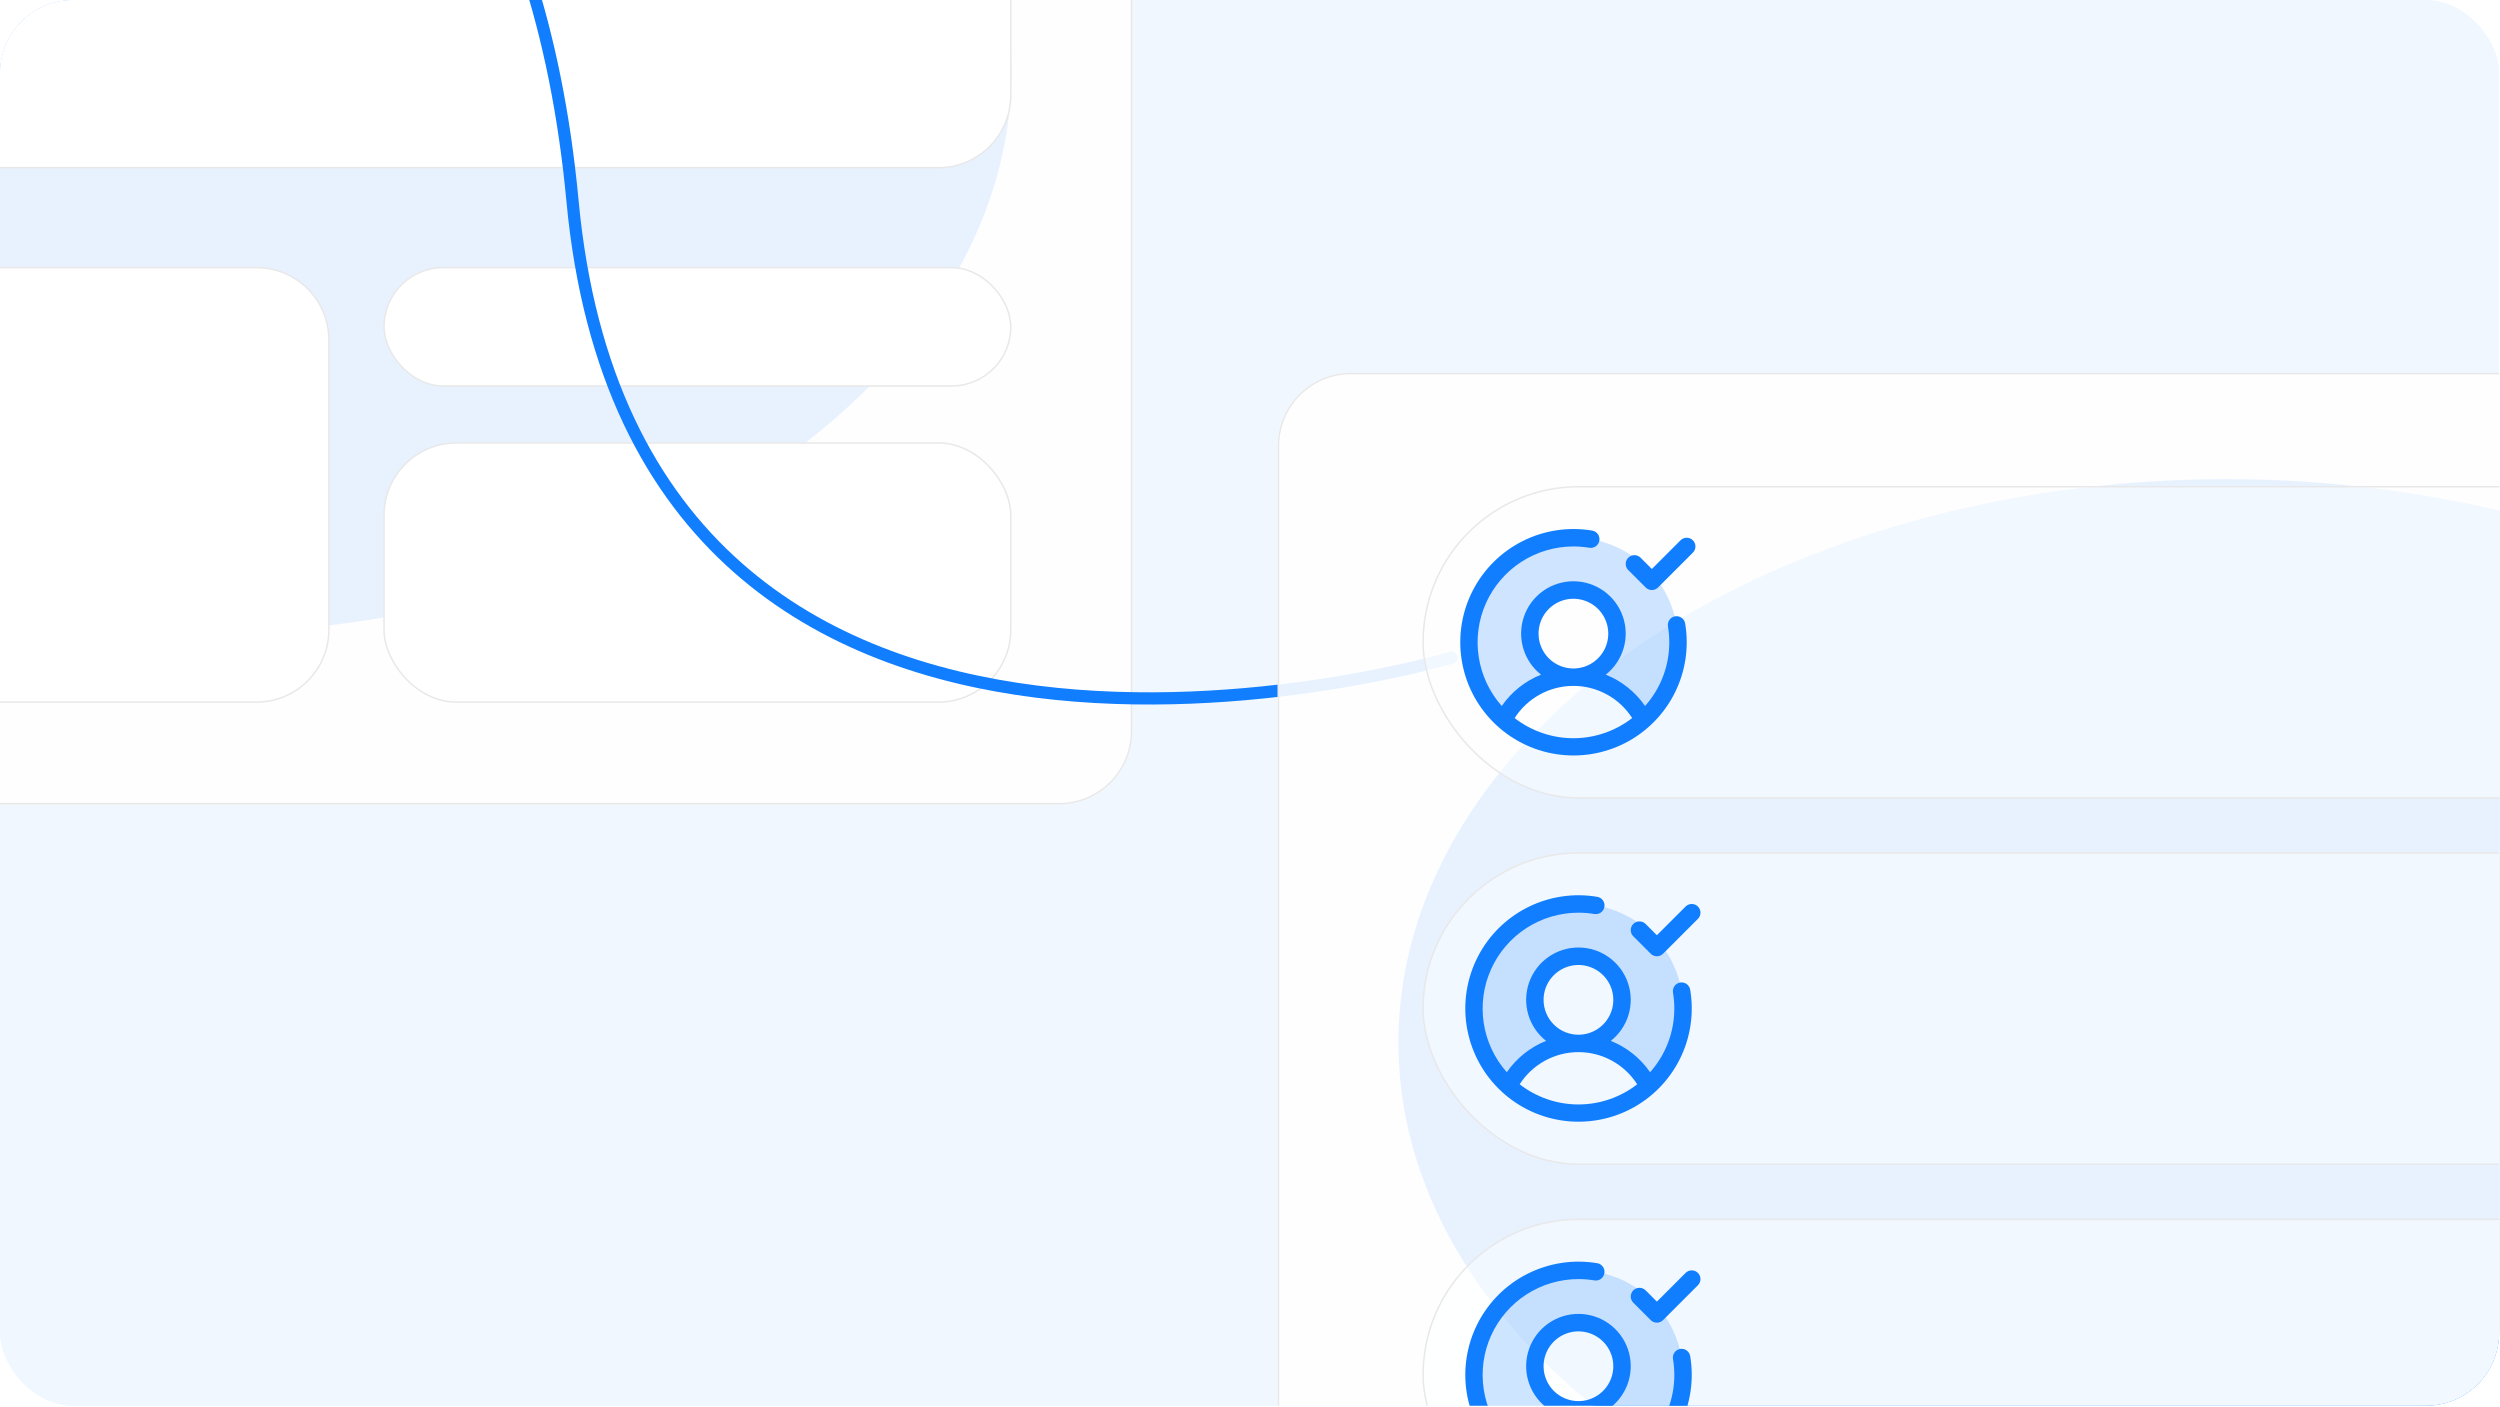 <svg width="1025" height="577" viewBox="0 0 1025 577" fill="none" xmlns="http://www.w3.org/2000/svg">
<g clip-path="url(#clip0_135_853)">
<rect width="1024.7" height="576.394" rx="30" fill="#F0F7FF"/>
<g filter="url(#filter0_f_135_853)">
<ellipse cx="75.355" cy="29.018" rx="339.375" ry="230.984" fill="#107EFF"/>
</g>
<g filter="url(#filter1_bii_135_853)">
<rect x="-313.515" y="-245.572" width="777.737" height="575.401" rx="30" fill="white" fill-opacity="0.9"/>
<rect x="-313.207" y="-245.264" width="777.121" height="574.785" rx="29.692" stroke="#E8E8E8" stroke-width="0.616"/>
</g>
<path d="M-234.021 109.718H105.15C121.549 109.718 134.842 123.012 134.842 139.41V258.168C134.842 274.567 121.549 287.86 105.15 287.86H-234.021C-250.419 287.86 -263.713 274.567 -263.713 258.168V139.41C-263.713 123.012 -250.419 109.718 -234.021 109.718Z" fill="white" stroke="#E8E8E8" stroke-width="0.616"/>
<path d="M-234.021 -109.382H384.73C401.129 -109.382 414.423 -96.088 414.423 -79.689V39.069C414.423 55.467 401.129 68.761 384.73 68.761H-234.02C-250.419 68.761 -263.713 55.467 -263.713 39.069V-79.689C-263.713 -96.088 -250.419 -109.382 -234.021 -109.382Z" fill="white" stroke="#E8E8E8" stroke-width="0.616"/>
<rect x="157.455" y="109.718" width="256.964" height="48.529" rx="24.264" fill="white" stroke="#E8E8E8" stroke-width="0.616"/>
<rect x="157.455" y="181.611" width="256.964" height="106.249" rx="29.692" fill="white" stroke="#E8E8E8" stroke-width="0.616"/>
<path d="M595.121 269.645C595.121 269.645 261.555 369.199 234.725 82.328C207.895 -204.544 -23.978 -197.625 -23.978 -197.625" stroke="#107EFF" stroke-width="5" stroke-linecap="round"/>
<g filter="url(#filter2_f_135_853)">
<ellipse cx="912.735" cy="427.438" rx="339.375" ry="230.984" fill="#107EFF"/>
</g>
<g filter="url(#filter3_bii_135_853)">
<rect x="523.865" y="152.848" width="777.737" height="575.401" rx="30" fill="white" fill-opacity="0.9"/>
<rect x="524.173" y="153.156" width="777.121" height="574.785" rx="29.692" stroke="#E8E8E8" stroke-width="0.616"/>
<rect x="583.47" y="349.712" width="678.134" height="127.605" rx="63.802" fill="white" fill-opacity="0.45" stroke="#E8E8E8" stroke-width="0.616"/>
<rect x="583.47" y="499.933" width="678.134" height="127.605" rx="63.802" fill="white" fill-opacity="0.45" stroke="#E8E8E8" stroke-width="0.616"/>
<path opacity="0.2" d="M690.048 413.516C690.054 419.53 688.792 425.479 686.344 430.972C683.897 436.466 680.318 441.382 675.842 445.399C673.151 440.105 669.047 435.66 663.985 432.556C658.923 429.452 653.1 427.81 647.162 427.811C650.697 427.811 654.151 426.763 657.09 424.8C660.028 422.836 662.319 420.046 663.671 416.781C665.024 413.515 665.377 409.923 664.688 406.456C663.998 402.99 662.297 399.806 659.798 397.307C657.299 394.808 654.115 393.106 650.649 392.417C647.182 391.727 643.589 392.081 640.324 393.434C637.059 394.786 634.269 397.077 632.305 400.015C630.342 402.954 629.294 406.408 629.294 409.942C629.294 414.682 631.176 419.227 634.527 422.578C637.878 425.929 642.423 427.811 647.162 427.811C641.224 427.81 635.402 429.452 630.34 432.556C625.278 435.66 621.174 440.105 618.483 445.399C613.168 440.618 609.133 434.585 606.744 427.847C604.354 421.11 603.687 413.882 604.803 406.821C605.919 399.76 608.782 393.09 613.132 387.417C617.482 381.745 623.181 377.25 629.71 374.341C636.24 371.431 643.394 370.201 650.52 370.761C657.647 371.32 664.521 373.653 670.516 377.545C676.512 381.438 681.439 386.768 684.85 393.05C688.261 399.332 690.048 406.368 690.048 413.516Z" fill="#107EFF"/>
<path d="M688.862 402.841C687.927 402.998 687.093 403.519 686.543 404.291C685.992 405.062 685.771 406.021 685.927 406.956C686.29 409.123 686.472 411.316 686.472 413.514C686.481 423.137 682.944 432.426 676.537 439.607C672.551 433.831 666.947 429.362 660.428 426.763C663.93 424.006 666.485 420.225 667.738 415.948C668.992 411.671 668.881 407.109 667.421 402.898C665.962 398.686 663.227 395.034 659.596 392.449C655.964 389.865 651.618 388.476 647.161 388.476C642.704 388.476 638.357 389.865 634.726 392.449C631.095 395.034 628.36 398.686 626.9 402.898C625.441 407.109 625.33 411.671 626.584 415.948C627.837 420.225 630.392 424.006 633.893 426.763C627.375 429.362 621.77 433.831 617.785 439.607C612.758 433.942 609.474 426.946 608.329 419.46C607.183 411.973 608.224 404.316 611.327 397.407C614.43 390.498 619.463 384.633 625.82 380.517C632.177 376.4 639.587 374.207 647.161 374.202C649.358 374.202 651.552 374.384 653.719 374.747C654.649 374.894 655.6 374.668 656.365 374.117C657.129 373.566 657.645 372.736 657.801 371.807C657.956 370.878 657.738 369.925 657.195 369.155C656.651 368.386 655.826 367.862 654.898 367.698C645.193 366.065 635.22 367.559 626.419 371.964C617.618 376.369 610.445 383.457 605.935 392.204C601.425 400.952 599.811 410.906 601.328 420.63C602.844 430.354 607.411 439.345 614.371 446.304C621.33 453.263 630.32 457.831 640.044 459.347C649.769 460.863 659.723 459.25 668.47 454.74C677.218 450.23 684.306 443.056 688.71 434.256C693.115 425.455 694.609 415.482 692.977 405.776C692.82 404.842 692.299 404.007 691.527 403.457C690.756 402.907 689.797 402.685 688.862 402.841ZM632.866 409.94C632.866 407.113 633.704 404.349 635.275 401.998C636.846 399.647 639.078 397.815 641.69 396.733C644.303 395.651 647.177 395.368 649.95 395.92C652.723 396.471 655.27 397.833 657.269 399.832C659.268 401.831 660.63 404.378 661.181 407.151C661.733 409.924 661.45 412.798 660.368 415.41C659.286 418.022 657.454 420.255 655.103 421.826C652.752 423.397 649.988 424.235 647.161 424.235C643.37 424.235 639.734 422.729 637.053 420.048C634.372 417.367 632.866 413.731 632.866 409.94ZM623.074 444.561C625.659 440.517 629.221 437.19 633.43 434.885C637.64 432.58 642.362 431.372 647.161 431.372C651.96 431.372 656.682 432.58 660.892 434.885C665.101 437.19 668.663 440.517 671.248 444.561C664.361 449.917 655.885 452.825 647.161 452.825C638.436 452.825 629.961 449.917 623.074 444.561ZM696.148 376.731L681.853 391.026C681.521 391.358 681.127 391.622 680.693 391.801C680.259 391.981 679.794 392.074 679.325 392.074C678.855 392.074 678.39 391.981 677.956 391.801C677.522 391.622 677.128 391.358 676.796 391.026L669.649 383.878C669.317 383.546 669.053 383.152 668.874 382.718C668.694 382.284 668.601 381.819 668.601 381.35C668.601 380.88 668.694 380.415 668.874 379.981C669.053 379.548 669.317 379.153 669.649 378.821C670.319 378.151 671.229 377.774 672.177 377.774C672.647 377.774 673.112 377.867 673.546 378.046C673.979 378.226 674.374 378.489 674.706 378.821L679.325 383.445L691.091 371.674C691.423 371.342 691.818 371.078 692.251 370.899C692.685 370.719 693.15 370.627 693.62 370.627C694.089 370.627 694.554 370.719 694.988 370.899C695.422 371.078 695.816 371.342 696.148 371.674C696.48 372.006 696.744 372.4 696.923 372.834C697.103 373.268 697.196 373.733 697.196 374.202C697.196 374.672 697.103 375.137 696.923 375.571C696.744 376.004 696.48 376.399 696.148 376.731Z" fill="#107EFF"/>
<path opacity="0.2" d="M690.048 563.737C690.054 569.751 688.792 575.699 686.344 581.193C683.897 586.686 680.318 591.602 675.842 595.619C673.151 590.326 669.047 585.881 663.985 582.777C658.923 579.673 653.1 578.03 647.162 578.032C650.697 578.032 654.151 576.984 657.09 575.02C660.028 573.057 662.319 570.266 663.671 567.001C665.024 563.736 665.377 560.143 664.688 556.677C663.998 553.211 662.297 550.027 659.798 547.528C657.299 545.029 654.115 543.327 650.649 542.638C647.182 541.948 643.589 542.302 640.324 543.655C637.059 545.007 634.269 547.297 632.305 550.236C630.342 553.174 629.294 556.629 629.294 560.163C629.294 564.902 631.176 569.447 634.527 572.798C637.878 576.149 642.423 578.032 647.162 578.032C641.224 578.03 635.402 579.673 630.34 582.777C625.278 585.881 621.174 590.326 618.483 595.619C613.168 590.839 609.133 584.805 606.744 578.068C604.354 571.331 603.687 564.103 604.803 557.042C605.919 549.981 608.782 543.311 613.132 537.638C617.482 531.966 623.181 527.47 629.71 524.561C636.24 521.652 643.394 520.422 650.52 520.981C657.647 521.541 664.521 523.873 670.516 527.766C676.512 531.659 681.439 536.989 684.85 543.271C688.261 549.553 690.048 556.588 690.048 563.737Z" fill="#107EFF"/>
<path d="M688.862 553.062C687.927 553.219 687.093 553.74 686.543 554.512C685.992 555.283 685.771 556.242 685.927 557.176C686.29 559.344 686.472 561.537 686.472 563.734C686.481 573.358 682.944 582.647 676.537 589.827C672.551 584.052 666.947 579.583 660.428 576.984C663.93 574.226 666.485 570.446 667.738 566.168C668.992 561.891 668.881 557.33 667.421 553.118C665.962 548.907 663.227 545.255 659.596 542.67C655.964 540.085 651.618 538.696 647.161 538.696C642.704 538.696 638.357 540.085 634.726 542.67C631.095 545.255 628.36 548.907 626.9 553.118C625.441 557.33 625.33 561.891 626.584 566.168C627.837 570.446 630.392 574.226 633.893 576.984C627.375 579.583 621.77 584.052 617.785 589.827C612.758 584.163 609.474 577.167 608.329 569.68C607.183 562.194 608.224 554.536 611.327 547.628C614.43 540.719 619.463 534.854 625.82 530.737C632.177 526.621 639.587 524.428 647.161 524.423C649.358 524.423 651.552 524.605 653.719 524.968C654.649 525.115 655.6 524.888 656.365 524.338C657.129 523.787 657.645 522.957 657.801 522.028C657.956 521.098 657.738 520.145 657.195 519.376C656.651 518.606 655.826 518.083 654.898 517.919C645.193 516.286 635.22 517.78 626.419 522.185C617.618 526.59 610.445 533.677 605.935 542.425C601.425 551.172 599.811 561.127 601.328 570.851C602.844 580.575 607.411 589.566 614.371 596.525C621.33 603.484 630.32 608.051 640.044 609.567C649.769 611.084 659.723 609.47 668.47 604.96C677.218 600.45 684.306 593.277 688.71 584.476C693.115 575.675 694.609 565.702 692.977 555.997C692.82 555.062 692.299 554.228 691.527 553.678C690.756 553.127 689.797 552.906 688.862 553.062ZM632.866 560.161C632.866 557.333 633.704 554.569 635.275 552.219C636.846 549.868 639.078 548.036 641.69 546.954C644.303 545.872 647.177 545.589 649.95 546.14C652.723 546.692 655.27 548.053 657.269 550.052C659.268 552.052 660.63 554.599 661.181 557.372C661.733 560.145 661.45 563.019 660.368 565.631C659.286 568.243 657.454 570.476 655.103 572.046C652.752 573.617 649.988 574.456 647.161 574.456C643.37 574.456 639.734 572.95 637.053 570.269C634.372 567.588 632.866 563.952 632.866 560.161ZM623.074 594.781C625.659 590.738 629.221 587.411 633.43 585.106C637.64 582.801 642.362 581.593 647.161 581.593C651.96 581.593 656.682 582.801 660.892 585.106C665.101 587.411 668.663 590.738 671.248 594.781C664.361 600.137 655.885 603.045 647.161 603.045C638.436 603.045 629.961 600.137 623.074 594.781ZM696.148 526.951L681.853 541.246C681.521 541.579 681.127 541.842 680.693 542.022C680.259 542.202 679.794 542.295 679.325 542.295C678.855 542.295 678.39 542.202 677.956 542.022C677.522 541.842 677.128 541.579 676.796 541.246L669.649 534.099C669.317 533.767 669.053 533.373 668.874 532.939C668.694 532.505 668.601 532.04 668.601 531.57C668.601 531.101 668.694 530.636 668.874 530.202C669.053 529.768 669.317 529.374 669.649 529.042C670.319 528.371 671.229 527.995 672.177 527.995C672.647 527.995 673.112 528.087 673.546 528.267C673.979 528.447 674.374 528.71 674.706 529.042L679.325 533.666L691.091 521.895C691.423 521.562 691.818 521.299 692.251 521.119C692.685 520.94 693.15 520.847 693.62 520.847C694.089 520.847 694.554 520.94 694.988 521.119C695.422 521.299 695.816 521.562 696.148 521.895C696.48 522.227 696.744 522.621 696.923 523.055C697.103 523.488 697.196 523.953 697.196 524.423C697.196 524.893 697.103 525.358 696.923 525.791C696.744 526.225 696.48 526.619 696.148 526.951Z" fill="#107EFF"/>
</g>
<rect x="583.47" y="199.556" width="678.134" height="127.605" rx="63.802" fill="white" fill-opacity="0.45" stroke="#E8E8E8" stroke-width="0.616"/>
<path opacity="0.2" d="M687.984 263.36C687.991 269.374 686.729 275.322 684.281 280.816C681.833 286.31 678.254 291.225 673.778 295.242C671.087 289.949 666.984 285.504 661.922 282.4C656.86 279.296 651.037 277.653 645.099 277.655C648.633 277.655 652.088 276.607 655.026 274.644C657.965 272.68 660.255 269.889 661.608 266.624C662.96 263.359 663.314 259.766 662.624 256.3C661.935 252.834 660.233 249.65 657.734 247.151C655.235 244.652 652.051 242.95 648.585 242.261C645.119 241.571 641.526 241.925 638.261 243.278C634.996 244.63 632.205 246.92 630.242 249.859C628.278 252.797 627.23 256.252 627.23 259.786C627.23 264.525 629.113 269.07 632.464 272.421C635.815 275.772 640.36 277.655 645.099 277.655C639.161 277.653 633.338 279.296 628.276 282.4C623.214 285.504 619.111 289.949 616.42 295.242C611.105 290.462 607.069 284.428 604.68 277.691C602.291 270.954 601.624 263.726 602.739 256.665C603.855 249.604 606.718 242.934 611.068 237.261C615.418 231.589 621.117 227.093 627.647 224.184C634.177 221.275 641.33 220.045 648.457 220.604C655.583 221.164 662.457 223.496 668.453 227.389C674.448 231.282 679.376 236.612 682.787 242.894C686.198 249.176 687.984 256.211 687.984 263.36Z" fill="#107EFF"/>
<path d="M686.799 252.685C685.864 252.842 685.03 253.363 684.479 254.135C683.929 254.906 683.707 255.865 683.864 256.8C684.227 258.967 684.409 261.16 684.409 263.357C684.417 272.981 680.88 282.27 674.474 289.45C670.488 283.675 664.883 279.206 658.365 276.607C661.866 273.849 664.422 270.069 665.675 265.792C666.928 261.514 666.817 256.953 665.358 252.741C663.899 248.53 661.163 244.878 657.532 242.293C653.901 239.708 649.555 238.32 645.097 238.32C640.64 238.32 636.294 239.708 632.663 242.293C629.032 244.878 626.296 248.53 624.837 252.741C623.377 256.953 623.267 261.514 624.52 265.792C625.773 270.069 628.328 273.849 631.83 276.607C625.311 279.206 619.707 283.675 615.721 289.45C610.694 283.786 607.411 276.79 606.265 269.303C605.12 261.817 606.161 254.159 609.264 247.251C612.367 240.342 617.399 234.477 623.756 230.36C630.113 226.244 637.524 224.051 645.097 224.046C647.295 224.046 649.488 224.228 651.655 224.591C652.586 224.738 653.537 224.511 654.301 223.961C655.066 223.41 655.582 222.58 655.737 221.651C655.892 220.721 655.675 219.768 655.131 218.999C654.588 218.23 653.762 217.706 652.835 217.542C643.129 215.909 633.156 217.403 624.355 221.808C615.555 226.213 608.381 233.3 603.871 242.048C599.361 250.795 597.748 260.75 599.264 270.474C600.781 280.198 605.348 289.189 612.307 296.148C619.266 303.107 628.257 307.674 637.981 309.191C647.705 310.707 657.659 309.093 666.407 304.583C675.154 300.073 682.242 292.9 686.647 284.099C691.052 275.298 692.546 265.325 690.913 255.62C690.757 254.685 690.235 253.851 689.464 253.301C688.692 252.75 687.734 252.529 686.799 252.685ZM630.802 259.784C630.802 256.956 631.641 254.193 633.212 251.842C634.782 249.491 637.015 247.659 639.627 246.577C642.239 245.495 645.113 245.212 647.886 245.763C650.659 246.315 653.206 247.676 655.206 249.675C657.205 251.675 658.566 254.222 659.118 256.995C659.669 259.768 659.386 262.642 658.304 265.254C657.222 267.866 655.39 270.099 653.039 271.67C650.689 273.24 647.925 274.079 645.097 274.079C641.306 274.079 637.67 272.573 634.989 269.892C632.308 267.211 630.802 263.575 630.802 259.784ZM621.01 294.404C623.596 290.361 627.157 287.034 631.367 284.729C635.576 282.424 640.298 281.216 645.097 281.216C649.897 281.216 654.619 282.424 658.828 284.729C663.038 287.034 666.599 290.361 669.185 294.404C662.298 299.761 653.822 302.668 645.097 302.668C636.373 302.668 627.897 299.761 621.01 294.404ZM694.085 226.574L679.79 240.869C679.458 241.202 679.064 241.465 678.63 241.645C678.196 241.825 677.731 241.918 677.261 241.918C676.792 241.918 676.327 241.825 675.893 241.645C675.459 241.465 675.065 241.202 674.733 240.869L667.585 233.722C667.253 233.39 666.99 232.996 666.81 232.562C666.63 232.128 666.538 231.663 666.538 231.194C666.538 230.724 666.63 230.259 666.81 229.825C666.99 229.391 667.253 228.997 667.585 228.665C668.256 227.995 669.165 227.618 670.114 227.618C670.583 227.618 671.048 227.71 671.482 227.89C671.916 228.07 672.31 228.333 672.642 228.665L677.261 233.289L689.028 221.518C689.36 221.186 689.754 220.922 690.188 220.742C690.622 220.563 691.087 220.47 691.556 220.47C692.026 220.47 692.491 220.563 692.925 220.742C693.359 220.922 693.753 221.186 694.085 221.518C694.417 221.85 694.68 222.244 694.86 222.678C695.04 223.111 695.132 223.576 695.132 224.046C695.132 224.516 695.04 224.981 694.86 225.414C694.68 225.848 694.417 226.242 694.085 226.574Z" fill="#107EFF"/>
</g>
<defs>
<filter id="filter0_f_135_853" x="-379.501" y="-317.448" width="909.713" height="692.93" filterUnits="userSpaceOnUse" color-interpolation-filters="sRGB">
<feFlood flood-opacity="0" result="BackgroundImageFix"/>
<feBlend mode="normal" in="SourceGraphic" in2="BackgroundImageFix" result="shape"/>
<feGaussianBlur stdDeviation="57.74" result="effect1_foregroundBlur_135_853"/>
</filter>
<filter id="filter1_bii_135_853" x="-339.632" y="-271.689" width="829.972" height="627.635" filterUnits="userSpaceOnUse" color-interpolation-filters="sRGB">
<feFlood flood-opacity="0" result="BackgroundImageFix"/>
<feGaussianBlur in="BackgroundImageFix" stdDeviation="13.059"/>
<feComposite in2="SourceAlpha" operator="in" result="effect1_backgroundBlur_135_853"/>
<feBlend mode="normal" in="SourceGraphic" in2="effect1_backgroundBlur_135_853" result="shape"/>
<feColorMatrix in="SourceAlpha" type="matrix" values="0 0 0 0 0 0 0 0 0 0 0 0 0 0 0 0 0 0 127 0" result="hardAlpha"/>
<feOffset dx="3.109" dy="3.109"/>
<feGaussianBlur stdDeviation="1.244"/>
<feComposite in2="hardAlpha" operator="arithmetic" k2="-1" k3="1"/>
<feColorMatrix type="matrix" values="0 0 0 0 1 0 0 0 0 1 0 0 0 0 1 0 0 0 0.1 0"/>
<feBlend mode="normal" in2="shape" result="effect2_innerShadow_135_853"/>
<feColorMatrix in="SourceAlpha" type="matrix" values="0 0 0 0 0 0 0 0 0 0 0 0 0 0 0 0 0 0 127 0" result="hardAlpha"/>
<feOffset dx="-3.109" dy="-3.109"/>
<feGaussianBlur stdDeviation="77.73"/>
<feComposite in2="hardAlpha" operator="arithmetic" k2="-1" k3="1"/>
<feColorMatrix type="matrix" values="0 0 0 0 1 0 0 0 0 1 0 0 0 0 1 0 0 0 0.02 0"/>
<feBlend mode="normal" in2="effect2_innerShadow_135_853" result="effect3_innerShadow_135_853"/>
</filter>
<filter id="filter2_f_135_853" x="457.879" y="80.972" width="909.712" height="692.93" filterUnits="userSpaceOnUse" color-interpolation-filters="sRGB">
<feFlood flood-opacity="0" result="BackgroundImageFix"/>
<feBlend mode="normal" in="SourceGraphic" in2="BackgroundImageFix" result="shape"/>
<feGaussianBlur stdDeviation="57.74" result="effect1_foregroundBlur_135_853"/>
</filter>
<filter id="filter3_bii_135_853" x="497.748" y="126.73" width="829.971" height="627.635" filterUnits="userSpaceOnUse" color-interpolation-filters="sRGB">
<feFlood flood-opacity="0" result="BackgroundImageFix"/>
<feGaussianBlur in="BackgroundImageFix" stdDeviation="13.059"/>
<feComposite in2="SourceAlpha" operator="in" result="effect1_backgroundBlur_135_853"/>
<feBlend mode="normal" in="SourceGraphic" in2="effect1_backgroundBlur_135_853" result="shape"/>
<feColorMatrix in="SourceAlpha" type="matrix" values="0 0 0 0 0 0 0 0 0 0 0 0 0 0 0 0 0 0 127 0" result="hardAlpha"/>
<feOffset dx="3.109" dy="3.109"/>
<feGaussianBlur stdDeviation="1.244"/>
<feComposite in2="hardAlpha" operator="arithmetic" k2="-1" k3="1"/>
<feColorMatrix type="matrix" values="0 0 0 0 1 0 0 0 0 1 0 0 0 0 1 0 0 0 0.1 0"/>
<feBlend mode="normal" in2="shape" result="effect2_innerShadow_135_853"/>
<feColorMatrix in="SourceAlpha" type="matrix" values="0 0 0 0 0 0 0 0 0 0 0 0 0 0 0 0 0 0 127 0" result="hardAlpha"/>
<feOffset dx="-3.109" dy="-3.109"/>
<feGaussianBlur stdDeviation="77.73"/>
<feComposite in2="hardAlpha" operator="arithmetic" k2="-1" k3="1"/>
<feColorMatrix type="matrix" values="0 0 0 0 1 0 0 0 0 1 0 0 0 0 1 0 0 0 0.02 0"/>
<feBlend mode="normal" in2="effect2_innerShadow_135_853" result="effect3_innerShadow_135_853"/>
</filter>
<clipPath id="clip0_135_853">
<rect width="1024.7" height="576.394" rx="30" fill="white"/>
</clipPath>
</defs>
</svg>

